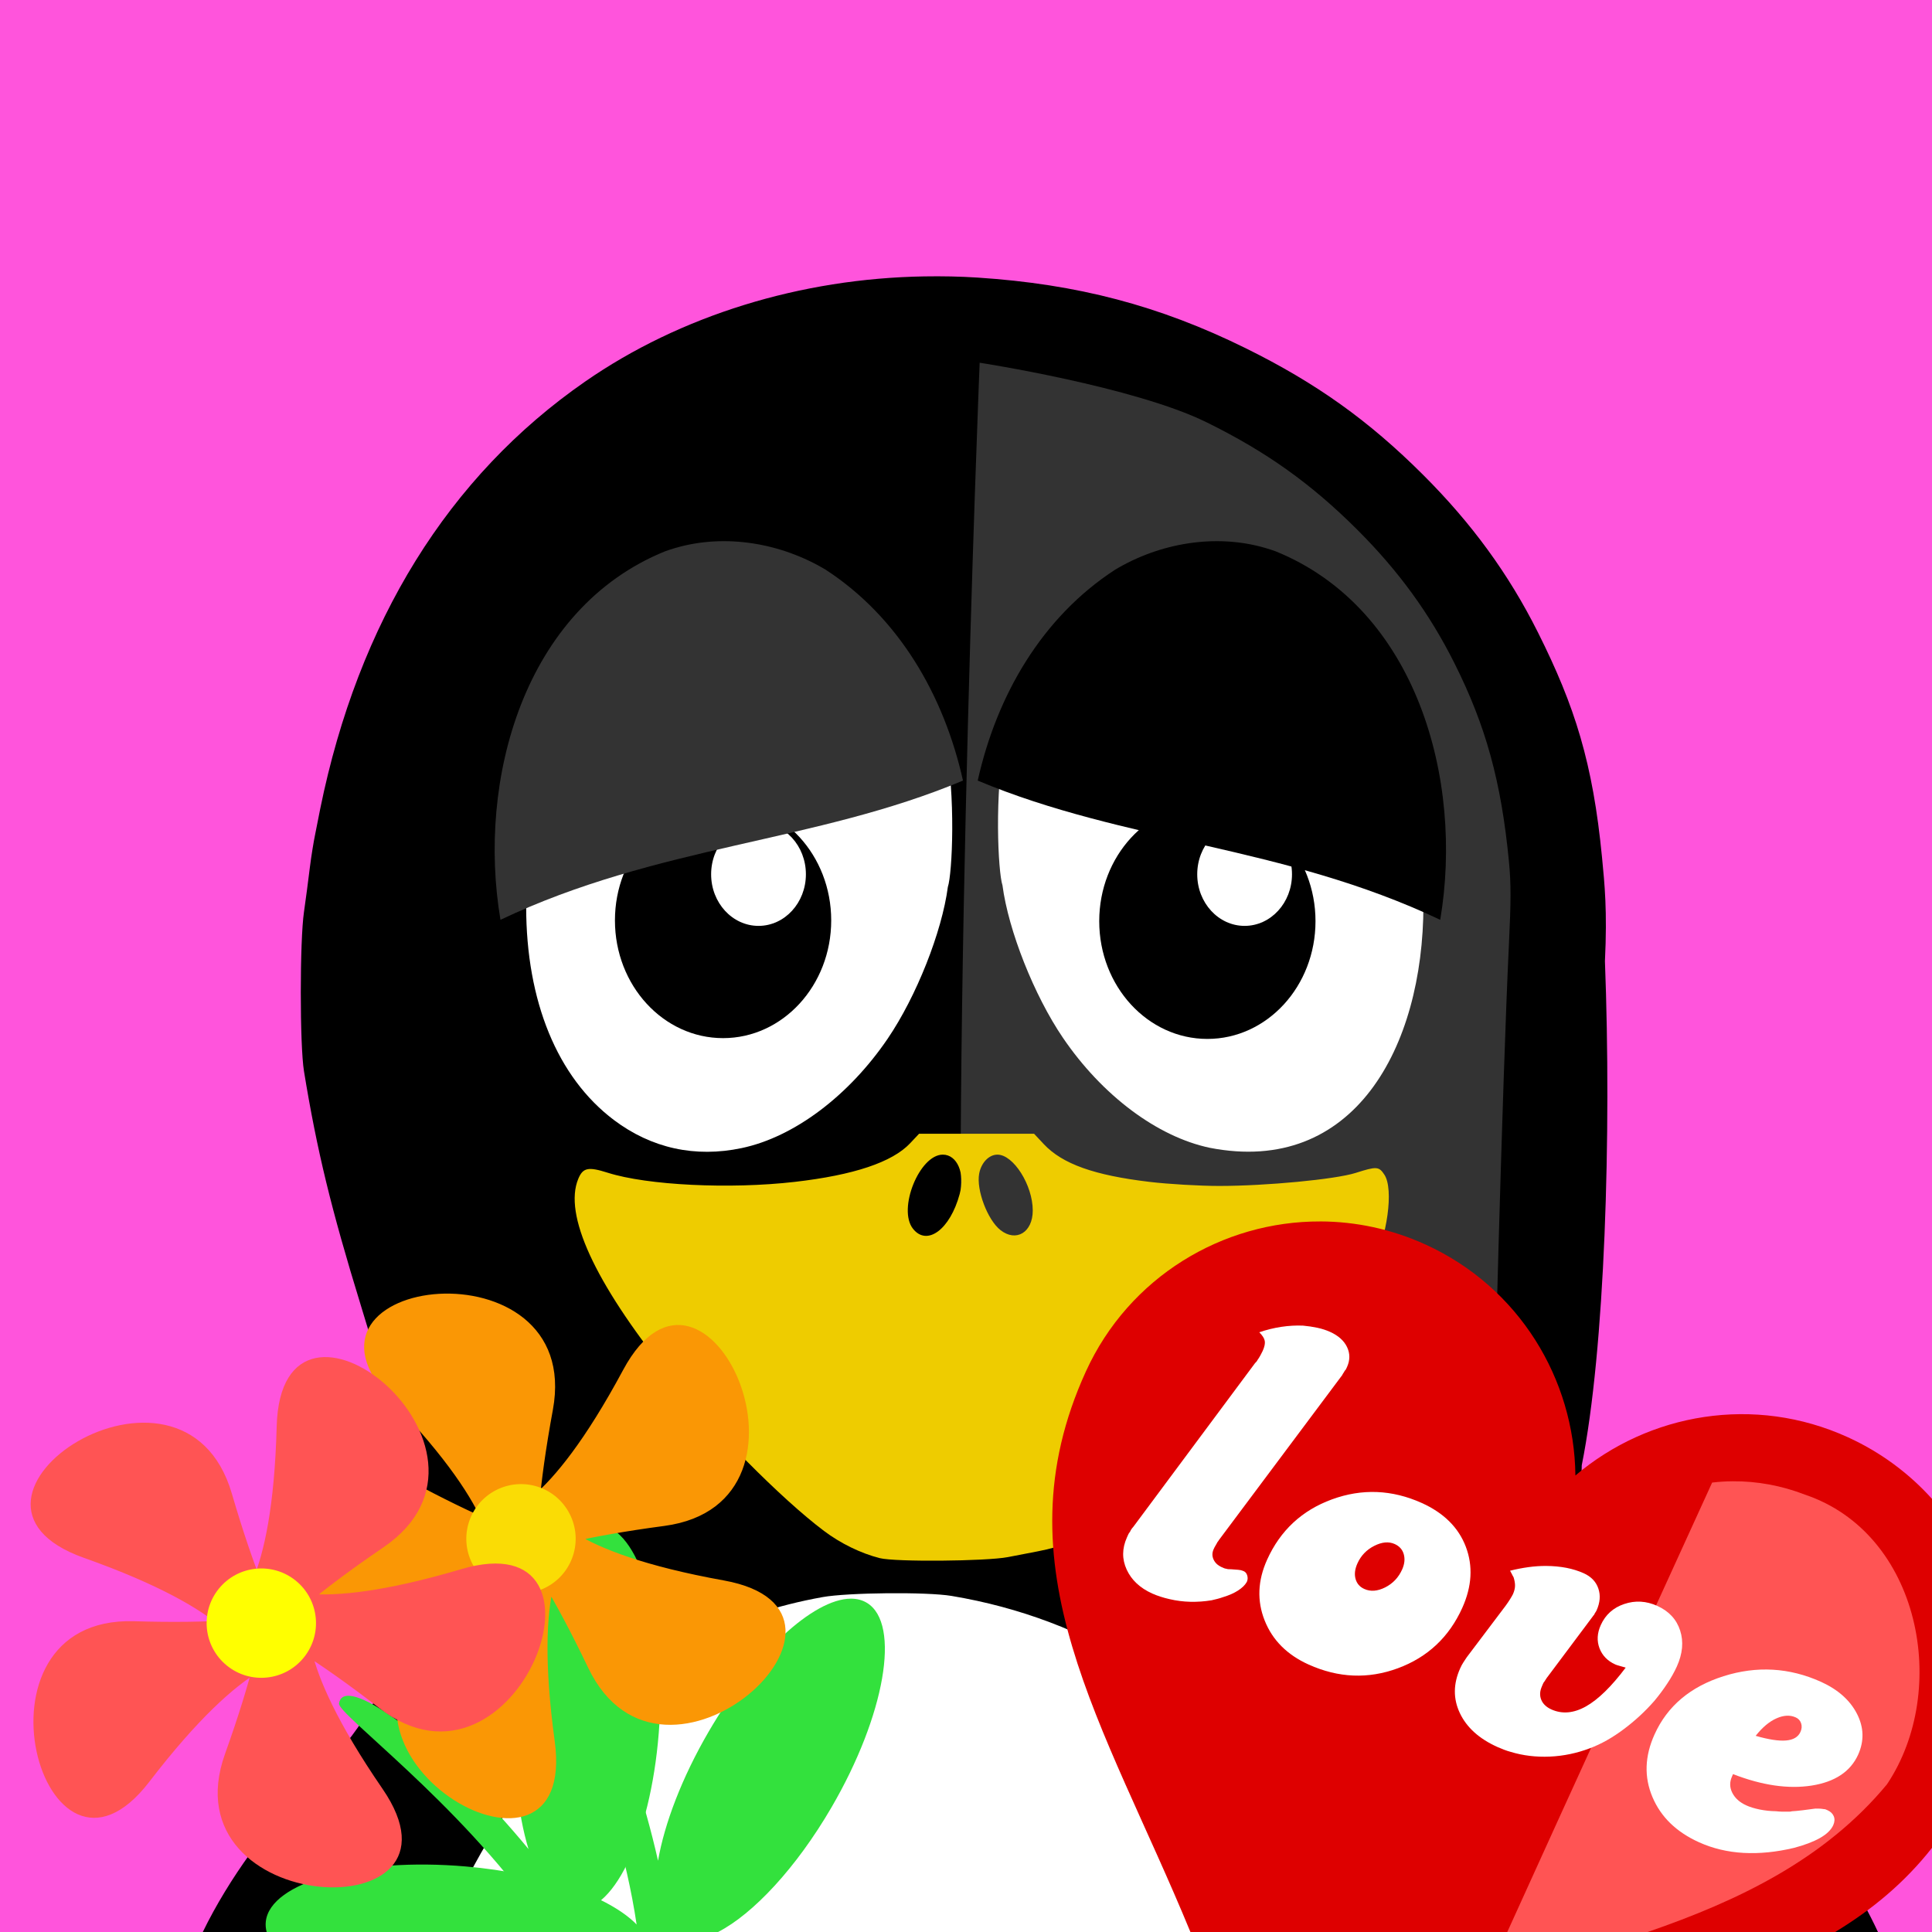 <?xml version="1.0"?>
<svg
    xmlns:rdf="http://www.w3.org/1999/02/22-rdf-syntax-ns#"
    xmlns="http://www.w3.org/2000/svg"
    xmlns:cc="http://creativecommons.org/ns#"
    xmlns:dc="http://purl.org/dc/elements/1.1/"
    xmlns:svg="http://www.w3.org/2000/svg"
    xmlns:inkscape="http://www.inkscape.org/namespaces/inkscape"
    xmlns:sodipodi="http://sodipodi.sourceforge.net/DTD/sodipodi-0.dtd"
    xmlns:ns1="http://sozi.baierouge.fr"
    xmlns:xlink="http://www.w3.org/1999/xlink"
    id="svg2"
    viewBox="0 0 3000 3000"
    version="1.1"
  >
  <rect
      id="rect5"
      height="3e3"
      width="3e3"
      y="0"
      x="0"
      fill="#ff54dc"
  />
  <g
      id="g3089"
      transform="translate(0,-4.406)"
    >
    <path
        id="path7"
        fill="#fff"
        d="m1520.9 2457.6c-502.69 0-910.31 244.27-915.91 546.77h1832.2c-5.578-302.51-413.58-546.77-916.24-546.77z"
    />
    <path
        id="path9"
        d="m1435.5 433.59c-191.91 3.117-378.8 60.586-526.97 163.34-211.9 146.93-352.12 372.73-411.26 663.21-2.719 13.359-6.188 31.734-8.062 40.641-1.875 8.906-5.719 31.594-8.062 50.531-2.344 18.961-6.352 50.273-9.141 69.211-6.562 44.484-6.609 206.84 0 247.2 20.203 123.49 42.117 213.66 88.617 364.76 14.133 45.914 17.414 56.93 24.891 84.961 2.086 7.805 9.656 35.156 16.5 60.797 44.016 164.95 47.859 278.65 13.898 386.34-24.867 78.844-64.172 139.27-141.73 216.42-55.57 55.453-118.34 139.12-159.28 223.41h374.25c9.773-22.594 17.602-46.219 26.367-63.727 56.18-112.08 113.13-190.88 193.73-268.08 106.08-101.62 225.54-162.59 368.04-188.23 39.141-7.055 161.62-8.297 200.32-1.828 210.96 35.226 391.27 147.75 535.41 333.98 42.516 54.938 80.789 119.58 115.34 187.88h787.73c-26.555-57.562-71.719-129.66-126.23-207.28-29.93-42.633-69.656-106.95-91.289-132.56-68.719-81.445-126.59-120.8-168.21-175.9-86.508-79.945-76.219-96.539-74.227-208.99 36-179.16 46.289-513.47 36-782.72 3.797-78.609-0.492-119.48-4.5-161.02-14.227-146.77-42.07-234.87-99.609-349.73-45.586-90.961-102.96-169.41-178.36-244.62-84.328-84.141-166.08-142.57-275.74-196.66-133.62-65.906-260.79-99.375-416.02-109.5-27.539-1.781-54.984-2.273-82.406-1.828z"
    />
    <path
        id="path11"
        d="m1813.5 897.94c14.133 1.219 28.195 3.961 42.844 7.711 148.59 37.992 275.55 201.91 310.92 401.37 10.383 58.641 11.273 147.89 1.828 200.67-23.976 133.95-93.328 232.1-190.05 269.53-39.609 15.328-98.062 19.476-140.27 9.891-100.69-22.875-200.65-111.8-261.47-232.92-29.578-58.875-58.805-155.11-58.594-192.61-4.406-27.047-4.898-30.07-7.336-69.211-3.727-13.898 1.898-87.75 13.547-138.07 25.453-109.66 85.148-193.43 165.16-232.17 40.547-19.641 81.047-27.773 123.42-24.188z"
    />
    <path
        id="path13"
        fill="#fff"
        d="m1179.2 897.94c42.375-3.586 82.875 4.547 123.42 24.188 79.922 38.672 139.45 122.51 164.79 231.8 17.203 85.758 11.25 207.26 4.406 227.79-9.188 69.914-48.984 170.2-93.398 235.48-60.562 89.039-145.59 152.84-226.66 169.92-72.328 15.258-140.2 0.328-198.49-43.57-87.75-66.117-136.2-184.27-136.24-331.43-0.023-238.97 139.5-460.57 318.98-506.46 14.648-3.75 29.086-6.492 43.195-7.711z"
    />
    <path
        id="path15"
        fill="#333"
        d="m1521.2 567.63s-51.422 1268.6-19.031 1801.8c178.76 29.836 260.58 70.336 438.7 215.7 93.234 76.055 266.2 272.65 332.91 419.32h502.43c-46.8-72.3-139.5-212-161.8-238.4-28.476-33.727-67.008-78.984-85.336-100.71-58.219-69-145.27-167.18-180.54-213.87-37.336-36.891-33.586-62.859-32.226-112.43 3.352-132.66 16.312-651.63 26.742-868.29 3.211-66.609 3.398-93.703 0-128.91-12.047-124.36-35.836-210.28-84.609-307.62-38.602-77.086-86.977-143.53-150.87-207.28-71.461-71.297-140.72-120.8-233.65-166.62-113.2-55.828-352.66-92.648-352.66-92.648z"
    />
    <path
        id="path17"
        fill="#fff"
        d="m1878.5 1786.7c-81.539-17.203-167.11-81.305-228.02-170.86-44.672-65.648-84.609-166.41-93.844-236.72-6.891-20.648-12.984-142.92 4.289-229.17 25.5-109.92 85.617-194.41 165.98-233.32 54.375-26.297 108.38-31.664 167.34-16.57 416.88 90.492 431.16 973.97-15.75 886.64z"
    />
    <path
        id="path19"
        fill="#ec0"
        d="m1427.1 1764.9-13.922 14.812c-27.703 29.344-87.352 49.359-179.11 59.906-100.76 11.602-228.89 5.32-290.3-14.18-30.352-9.633-38.578-7.992-45.844 9.492-22.898 55.219 24.984 159.73 137.55 300.3 71.391 89.156 177.52 196.34 243.94 246.35 25.852 19.477 57.375 34.852 86.766 42.305 23.906 6.07 165.52 4.875 198.96-1.641 11.156-2.18 31.922-6.117 46.102-8.883 77.086-14.883 142.05-52.219 255.87-146.79 102.8-85.43 228.87-226.08 262.55-292.95 24.633-48.891 34.805-122.58 20.016-145.15-8.484-12.938-12.047-13.148-44.578-2.789-31.547 10.031-139.05 20.25-211.9 20.25-30.164 0-78.844-2.812-108.3-6.328-85.758-10.195-135.09-27.773-164.02-58.5l-15.188-16.219zm36.867 32.414c22.336 0 34.852 29.086 26.203 61.172-14.812 55.031-50.695 81.656-72.562 53.836-23.977-30.469 10.078-115.01 46.359-115.01zm84.844 0c24.914 0 54.844 47.391 54.844 86.766 0 33.938-25.781 49.57-50.156 30.398-20.086-15.797-37.758-62.555-33.047-87.656 3.188-17.062 15.188-29.508 28.359-29.508z"
    />
    <path
        id="path21"
        d="m1290.7 1433.6c0 100.97-75.188 182.81-167.91 182.81-92.742 0-167.91-81.844-167.91-182.81 0-100.99 75.164-182.84 167.91-182.84 92.719 0 167.91 81.844 167.91 182.84z"
    />
    <path
        id="path23"
        fill="#fff"
        d="m1251.4 1362c0 44.25-32.953 80.109-73.57 80.109-40.641 0-73.594-35.859-73.594-80.109s32.953-80.109 73.594-80.109c40.617 0 73.57 35.859 73.57 80.109z"
    />
    <path
        id="path25"
        d="m2042.7 1434.8c0 100.99-75.164 182.84-167.91 182.84-92.719 0-167.91-81.844-167.91-182.84 0-100.97 75.188-182.81 167.91-182.81 92.742 0 167.91 81.844 167.91 182.81z"
    />
    <path
        id="path27"
        fill="#fff"
        d="m2006.2 1362c0 44.25-32.93 80.109-73.57 80.109-40.617 0-73.57-35.859-73.57-80.109s32.953-80.109 73.57-80.109c40.641 0 73.57 35.859 73.57 80.109z"
    />
    <path
        id="path41"
        fill="#333"
        d="m1048.5 855.35c-5.203 1.523-10.547 3.211-15.68 5.086-219.52 88.992-292.29 355.57-255.7 572.25 244.28-115.9 488.58-119.8 718.18-216.2-29.4-132-99.5-253.5-213.2-327.42-68.578-41.156-155.44-56.625-233.51-33.727z"
    />
    <path
        id="path43"
        d="m1965 855.35c5.203 1.523 10.547 3.211 15.68 5.086 219.52 88.992 292.29 355.57 255.7 572.25-244.27-115.9-488.53-119.77-718.17-216.19 29.391-132.02 99.516-253.5 213.28-327.42 68.578-41.156 155.44-56.625 233.51-33.727z"
    />
  </g
  >
  <path
      id="path45"
      fill="#33e13d"
      d="m1321 2482.4c-57.708 0.421-149.13 83.792-220.58 206.48-41.648 71.531-68.664 142.91-78.625 200.42-43.312-191.02-122.46-358.52-156.3-338.88-1.734 0.984-3.325 2.51-4.825 4.525-9.703 13.149 96 218.88 127.88 433.42-41.906-43.102-143.39-79.555-265.15-90.125-164.6-14.297-303.76 23.997-310.65 85.45-0.611 5.448-0.141 10.884 1.3 16.3h701c54.202-27.901 121.09-99.073 176.12-193.6 83.133-142.76 107.84-284.91 55.2-317.35-7.403-4.565-15.932-6.719-25.375-6.65z"
  />
  <path
      id="path47"
      fill="#33e13d"
      d="m926.28 2367.6c-59.97 0.923-115.66 128.21-125.5 289.22-5.039 82.641 2.906 158.55 19.875 214.38-124.58-151.1-270.61-265.1-291.98-232.4-1.102 1.688-1.878 3.764-2.3 6.225-2.766 16.148 184.18 152.35 309.12 329.68-50.735-17.581-141.53-8.982-241.22 25.3h320c-7.46-11.908-15.252-23.762-23.3-35.55 1.055 0.188 2.097 0.657 3.175 0.75 61.594 5.297 119.75-124.19 129.82-289.1 10.055-164.88-31.781-303-93.375-308.32-1.444-0.125-2.886-0.172-4.325-0.15z"
  />
  <path
      id="path49"
      fill="#fa9705"
      d="m1123.9 2454.1c-494.72-89.297-92.25-255.3-456.45 91.195-195.96 186.45 230.48 426.45 193.92 158.46-67.945-498.09 214.34-166.64-227.77-405.94-237.87-128.74-334.36 351-90.773 233.41 452.72-218.55 224.7 152.34 315.68-342.07 48.938-266.02-437.13-209.51-250.03-14.203 347.74 363.02-75.445 260.79 422.88 194.53 268.1-35.648 64.172-480.49-63.773-242.2-237.8 442.92-271.34 8.836-54.328 462.3 116.77 243.98 476.81-87.445 210.63-135.49z"
  />
  <path
      id="path51"
      fill="#fadc05"
      d="m886.38 2354.5c19.289 42.727 0.281 93-42.469 112.29-42.727 19.289-93.023 0.281-112.29-42.445-19.289-42.75-0.281-93.024 42.445-112.31 42.75-19.289 93.023-0.281 112.31 42.469z"
  />
  <path
      id="path53"
      fill="#ff5454"
      d="m716.16 2436.6c-482.04 142.66-197.18-186.59-366.7 286.69-91.219 254.63 397.62 277.27 244.48 54.328-284.65-414.35 116.51-245.18-385.97-260.18-270.35-8.062-140.84 463.85 23.859 249.3 306.12-398.77 269.2 35.039 128.18-447.47-75.891-259.62-484.66 9.398-229.73 99.726 473.84 167.93 49.875 266.86 465.19-16.383 223.45-152.39-158.7-458.04-165.84-187.64-13.266 502.52-238.38 129.87 159.33 437.34 213.98 165.42 386.58-292.48 127.22-215.72z"
  />
  <path
      id="path55"
      fill="#ff0"
      d="m459.19 2454.4c36.445 29.508 42.07 82.969 12.562 119.41-29.508 36.445-82.969 42.07-119.39 12.562-36.445-29.508-42.094-82.969-12.586-119.41 29.509-36.421 82.969-42.07 119.41-12.562z"
  />
  <g
      id="g3073"
      transform="translate(-4.375 -4.375)"
    >
    <path
        id="path29"
        transform="scale(.8)"
        fill="#de0000"
        d="m2568.1 2376.3c-189.59-0.614-371.21 107.64-454.97 291.25-173.75 380.78 36.042 682.43 202.91 1087.9h1251.5c71.546-43.364 134.99-95.931 188-163.41v-677.19c-44.301-49.259-99.195-90.414-163.28-119.66-181.35-82.764-386.32-46.898-528.94 74.156-2.022-187.06-109.25-365.36-290.59-448.12-66.404-30.295-136.02-44.747-204.59-44.969z"
    />
    <path
        id="path31"
        transform="scale(.8)"
        fill="#ff5454"
        d="m3368.5 2880.6c-13.316 0.107-26.592 0.948-39.781 2.531-132.44 290.84-265.78 581.27-397.66 872.38h272.31c176.49-60.672 344.35-141.22 464.75-286.75 122.75-183.43 64.744-486.87-159.41-562.25-44.769-17.372-92.663-26.288-140.22-25.906z"
    />
    <path
        id="path33"
        fill="#fff"
        d="m1764.2 2375.2 189-254.16c0.797-0.727 1.523-1.5 2.156-2.25 0.68-0.797 1.242-1.688 1.688-2.625 1.547-2.109 3.047-4.523 4.5-7.219 1.477-2.672 2.648-4.922 3.469-6.75 2.93-6.492 4.008-11.719 3.281-15.656-0.703-3.984-3.539-8.461-8.531-13.406 11.18-3.867 22.594-6.68 34.219-8.438 11.602-1.734 22.922-2.367 33.938-1.875 7.547 0.703 14.859 1.805 21.938 3.281 7.102 1.5 13.711 3.633 19.781 6.375 12.867 5.812 21.68 13.711 26.438 23.625 4.734 9.938 4.734 20.227 0 30.844-0.445 1.008-0.961 2.086-1.5 3.188-0.516 1.125-1.242 2.086-2.156 2.812-0.633 1.383-1.359 2.602-2.156 3.656-0.75 1.078-1.336 2.086-1.688 3l-191.53 256.22c-0.445 0.938-0.961 1.711-1.5 2.25-0.562 0.562-1.055 1.336-1.406 2.25-0.703 1.453-1.547 2.93-2.531 4.406-0.938 1.5-1.828 3.211-2.625 5.062-2.578 5.578-2.625 10.992-0.188 16.219 2.414 5.203 6.609 9.117 12.562 11.812 0.984 0.422 2.062 0.891 3.188 1.406 1.102 0.539 2.484 0.938 4.125 1.125 0.914 0.352 2.062 0.586 3.375 0.656 1.359 0.117 2.648 0.141 3.844 0.094 4.289 0.305 8.016 0.586 11.156 0.844 3.164 0.305 5.484 0.797 6.938 1.5 3.492 0.984 5.812 3.281 6.938 6.844 1.172 3.539 1.055 6.961-0.375 10.219-0.258 0.422-0.375 0.656-0.375 0.656-2.508 4.477-6.961 8.812-13.312 12.938-6.328 4.102-14.297 7.617-23.906 10.5-2.766 0.984-5.555 1.828-8.344 2.531-2.812 0.68-5.789 1.406-8.906 2.156-10.875 1.805-21.82 2.578-32.812 2.344-11.016-0.258-21.82-1.641-32.438-4.125-5.016-1.125-9.703-2.414-14.062-3.844-4.383-1.383-8.672-3.023-12.844-4.875-19.008-8.578-32.226-20.953-39.656-37.125-7.453-16.172-7.312-32.836 0.375-49.969 0.609-1.43 1.312-2.953 2.062-4.594 0.727-1.617 1.641-3 2.719-4.125 0.609-1.43 1.336-2.766 2.156-4.031 0.867-1.289 1.875-2.555 3-3.75z"
    />
    <path
        id="path35"
        fill="#fff"
        d="m2212.1 2338.2c34.289 15.516 57.117 38.203 68.438 68.062 11.297 29.883 9.445 61.476-5.531 94.781-20.508 45.422-53.836 76.688-99.938 93.75-46.125 17.039-92.367 15.141-138.66-5.719-33.375-15.07-56.133-37.852-68.25-68.344-12.141-30.539-10.875-62.016 3.75-94.406 20.484-45.422 54.094-76.688 100.78-93.75 46.664-17.039 93.141-15.164 139.41 5.625zm-42 63.75c-9.258-4.172-19.852-3.234-31.781 2.812-11.953 6.07-20.648 15.117-26.062 27.094-4.008 8.812-5.016 16.898-3 24.188 2.039 7.312 6.586 12.539 13.594 15.656 9.68 4.383 20.484 3.562 32.438-2.438 11.93-6.047 20.719-15.328 26.344-27.844 3.727-8.367 4.57-16.219 2.531-23.531-2.016-7.289-6.703-12.609-14.062-15.938z"
    />
    <path
        id="path37"
        fill="#fff"
        d="m2281.9 2577.8 60.281-79.875c2.742-3.727 5.109-7.242 7.125-10.5 2.039-3.305 3.516-5.859 4.406-7.688 2.039-4.664 3.117-8.93 3.188-12.75 0.117-3.867-0.633-8.367-2.25-13.5-1.008-1.617-1.922-3.305-2.719-5.062-0.82-1.734-1.734-3.422-2.719-5.062 9.422-2.367 18.891-4.219 28.406-5.531 9.492-1.289 18.68-1.922 27.562-1.875 11.109 0.07 21.562 1.055 31.312 2.906 9.727 1.875 18.774 4.711 27.094 8.438 11.555 5.25 19.125 13.172 22.688 23.719 3.609 10.5 2.695 21.82-2.719 33.938-0.375 0.891-0.961 1.852-1.688 2.906-0.75 1.078-1.453 2.297-2.062 3.656-0.188 0.516-0.516 0.914-0.938 1.219-0.445 0.328-0.75 0.727-0.938 1.219l-69.656 93.094c-1.383 1.688-2.602 3.422-3.656 5.156-1.008 1.758-2.18 3.445-3.469 5.062-0.445 0.938-0.891 1.899-1.312 2.812-0.375 0.938-0.773 1.852-1.125 2.719-3.375 7.453-3.75 14.414-1.125 20.906 2.672 6.516 7.969 11.555 15.844 15.094 16.664 7.476 34.524 5.93 53.531-4.688 18.984-10.664 39.586-30.774 61.781-60.281-3.445-1.055-6.633-1.969-9.562-2.719-2.953-0.797-5.133-1.524-6.562-2.156-12-5.414-20.203-13.828-24.562-25.219-4.312-11.414-3.656-23.391 1.969-35.906 7.289-16.172 19.5-27.117 36.562-32.812 17.039-5.742 34.148-4.734 51.281 3 18.047 8.203 29.859 20.953 35.438 38.25 5.555 17.25 3.867 35.836-5.062 55.688-4.008 8.812-9.07 17.836-15.188 27-6.07 9.188-12.703 18.07-19.875 26.625-13.945 15.984-29.742 30.586-47.344 43.781-17.625 13.242-35.227 23.156-52.781 29.719-20.133 7.664-40.852 12-62.156 12.938-21.328 0.914-41.555-1.523-60.656-7.312-3.516-0.938-7.055-2.109-10.594-3.469-3.562-1.383-6.984-2.789-10.219-4.219-28.266-12.75-47.672-30.305-58.219-52.594-10.5-22.242-10.312-45.422 0.562-69.562 1.43-3.234 3.047-6.281 4.875-9.094 1.805-2.789 3.562-5.461 5.25-7.969z"
    />
    <path
        id="path39"
        fill="#fff"
        d="m2695.4 2759.2-1.5 3.469c-4.008 8.812-3.844 17.414 0.469 25.781 4.289 8.297 11.531 14.742 21.656 19.312 5.602 2.555 12.492 4.688 20.625 6.375 8.18 1.664 16.688 2.578 25.5 2.719 3.234 0.352 6.492 0.586 9.75 0.656 3.305 0.047 6.68 0.047 10.125 0 1.055-0.07 1.875-0.094 2.438-0.094 0.609 0 1.266-0.164 1.969-0.469 1.102-0.141 3.562-0.328 7.312-0.562 3.727-0.258 13.617-1.477 29.625-3.656 2.297-0.07 4.523-0.047 6.656 0.094 2.18 0.117 4.312 0.375 6.375 0.75 1.102-0.07 2.156 0.117 3.094 0.562 0.914 0.422 1.875 0.844 2.812 1.219 4.664 2.109 7.875 5.25 9.562 9.375 1.664 4.102 1.383 8.719-0.844 13.781-3.375 7.43-10.289 14.086-20.719 19.969-10.453 5.859-23.883 10.969-40.312 15.281-27.375 6.539-53.484 9.141-78.281 7.781-24.75-1.383-47.789-6.891-69.094-16.5-35.203-15.891-59.32-39.328-72.375-70.312-13.078-30.984-11.977-63.375 3.281-97.125 19.852-43.992 55.617-74.156 107.25-90.469 51.609-16.289 102-13.383 151.12 8.719 26.367 11.953 45 28.453 55.875 49.5 10.852 21.07 11.508 42.258 1.969 63.562-11.953 26.391-36.07 42.422-72.375 48.094-36.258 5.625-76.922-0.305-121.97-17.812zm35.156-59.438c20.18 5.812 35.93 8.227 47.25 7.219 11.367-0.984 18.797-5.438 22.312-13.312 2.109-4.664 2.461-9.117 1.031-13.312-1.383-4.242-4.172-7.312-8.344-9.188-8.812-3.984-18.82-3.492-30 1.5-11.133 4.945-21.891 13.992-32.25 27.094z"
    />
  </g
  >
</svg
>
